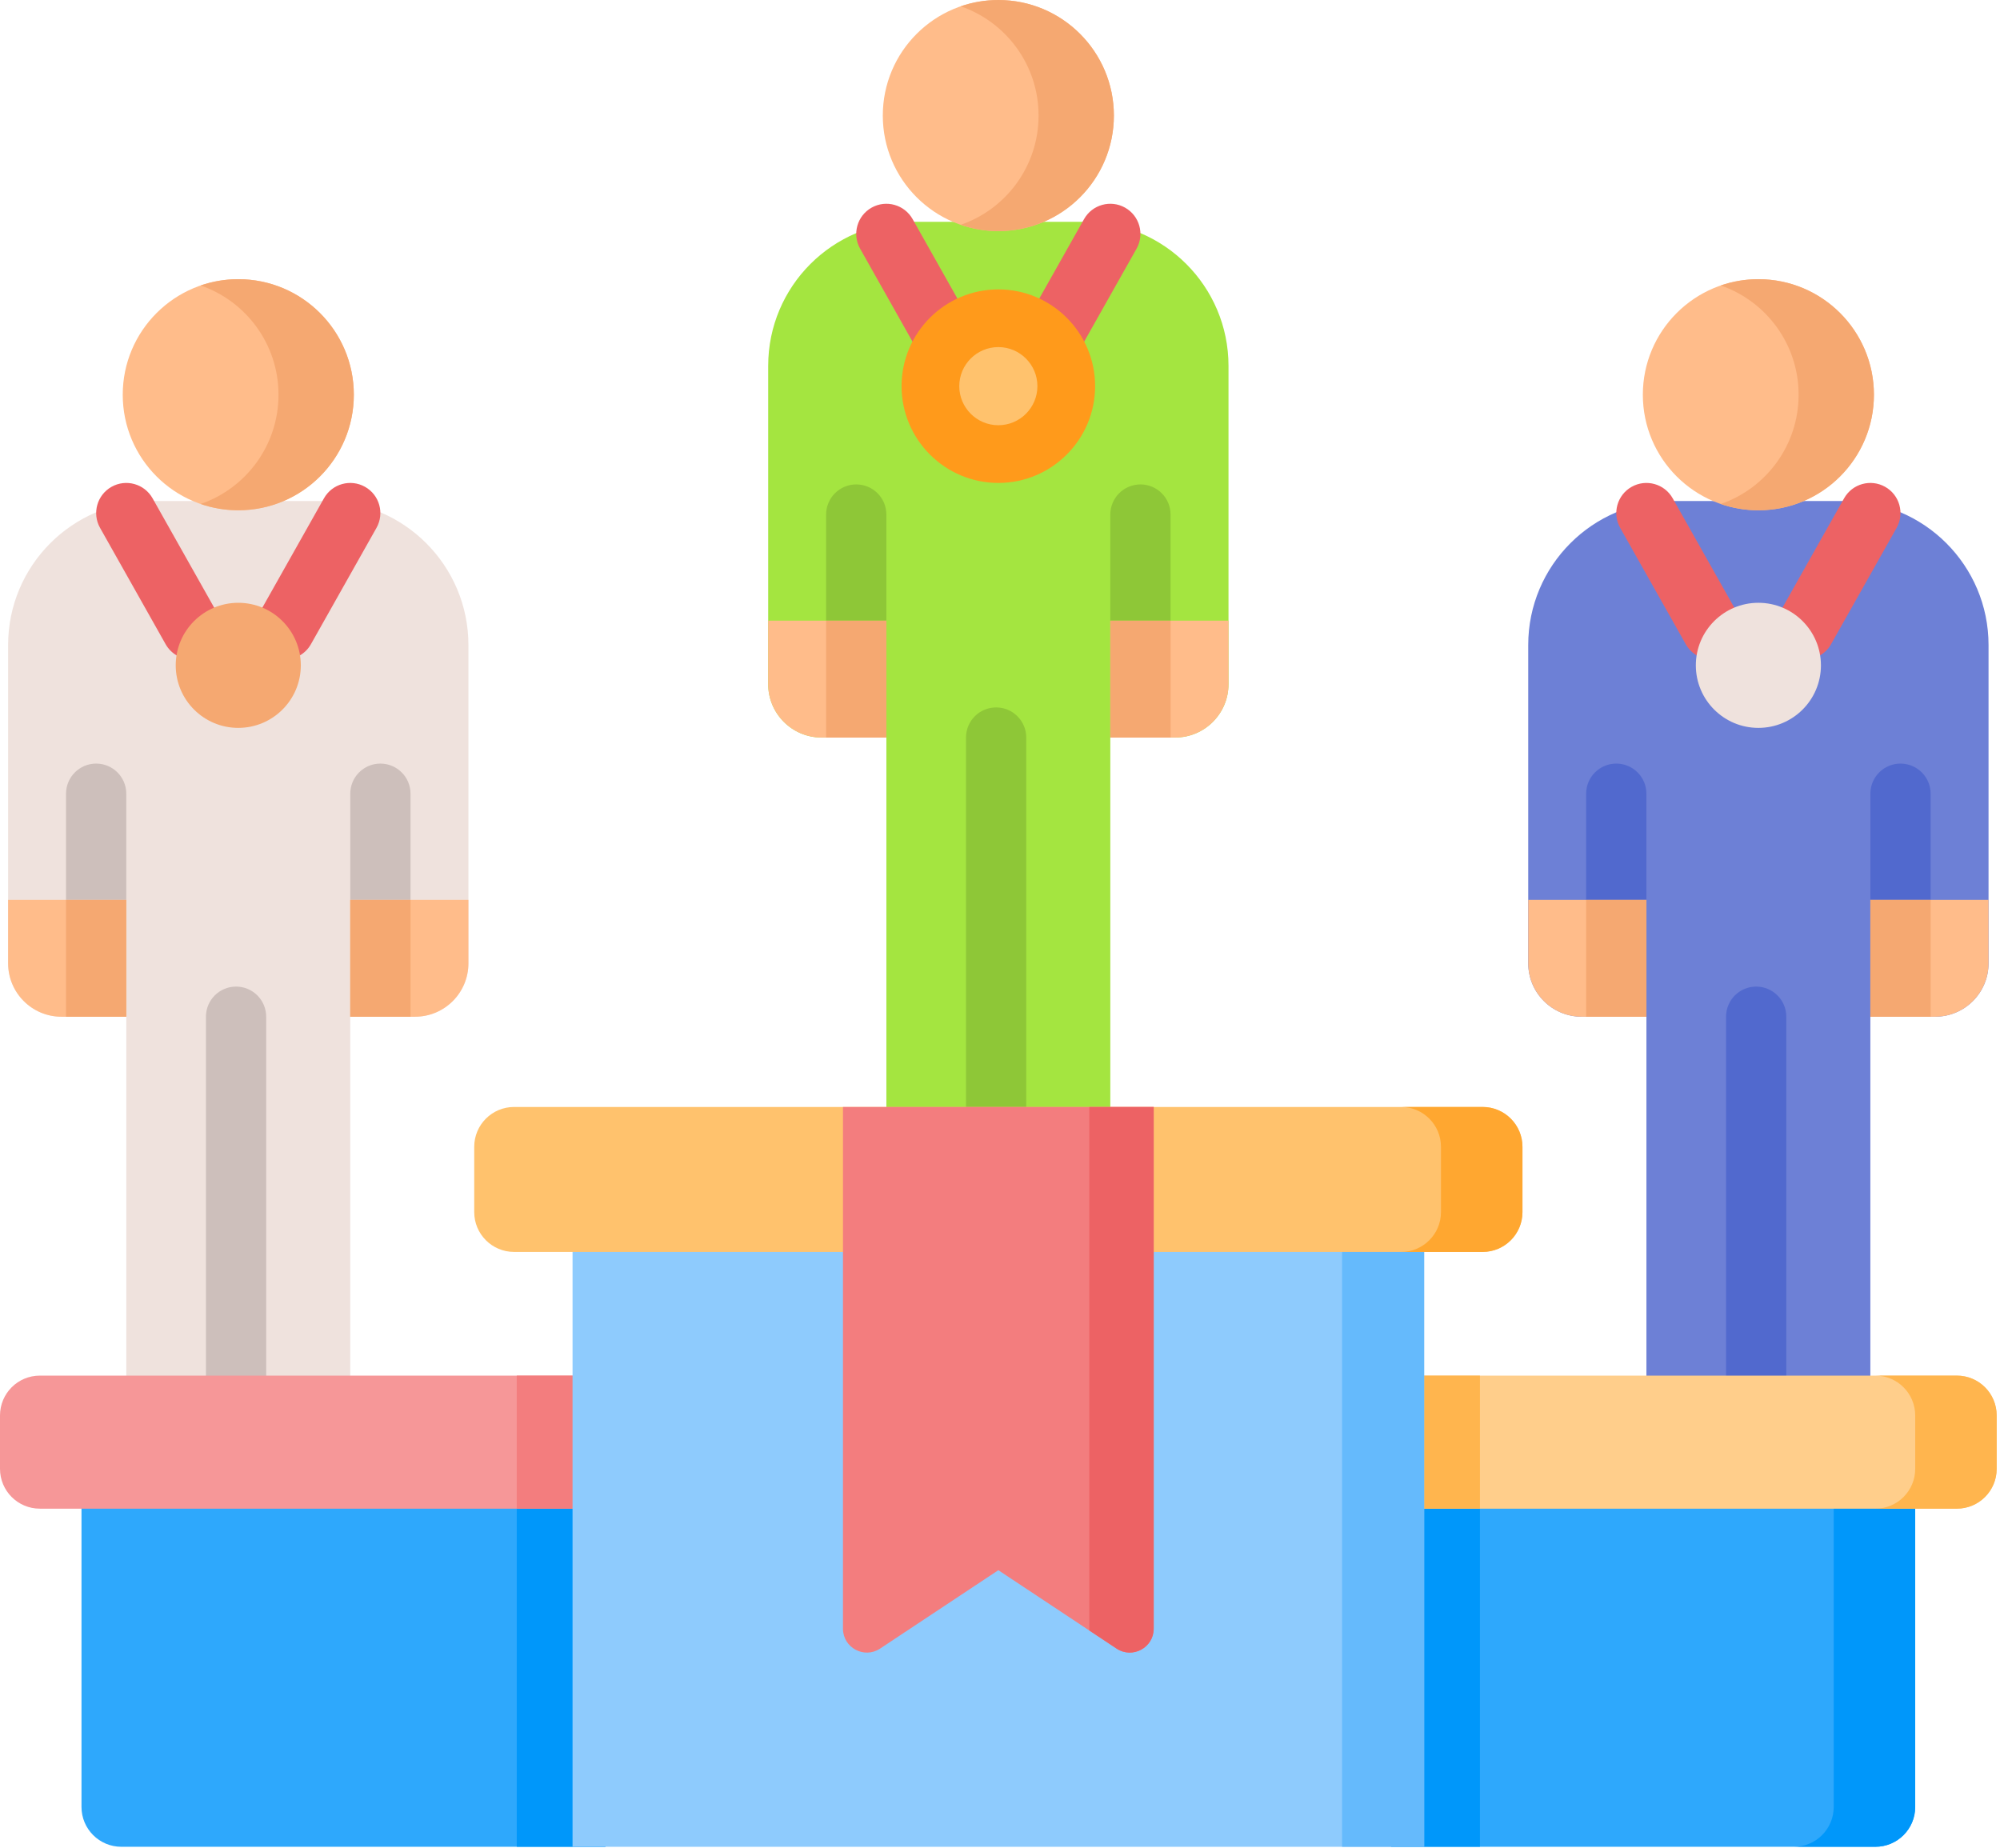 <svg width="342" height="316" viewBox="0 0 342 316" fill="none" xmlns="http://www.w3.org/2000/svg">
<path d="M210.074 62.567V116.984C210.074 122.034 205.982 126.119 200.939 126.119H189.862V192.206H151.571V126.119H140.494C135.452 126.119 131.36 122.034 131.36 116.984V62.567C131.36 48.963 142.389 37.934 155.986 37.934H185.447C199.044 37.933 210.074 48.962 210.074 62.567Z" fill="#A4E540"/>
<path d="M162.786 65.044C160.987 65.044 159.239 64.1 158.292 62.421L147.081 42.527C145.684 40.049 146.561 36.906 149.04 35.509C151.519 34.113 154.662 34.989 156.059 37.468L167.27 57.361C168.667 59.84 167.79 62.983 165.311 64.38C164.512 64.83 163.643 65.044 162.786 65.044Z" fill="#ED6264"/>
<path d="M178.645 65.044C177.788 65.044 176.919 64.83 176.12 64.379C173.641 62.982 172.764 59.84 174.16 57.361L185.372 37.468C186.769 34.989 189.912 34.113 192.39 35.508C194.869 36.906 195.746 40.048 194.35 42.527L183.139 62.42C182.192 64.099 180.445 65.044 178.645 65.044Z" fill="#ED6264"/>
<path d="M151.569 106.131V126.123H140.495C135.452 126.123 131.357 122.035 131.357 116.985V106.131H151.569Z" fill="#FFBC8A"/>
<path d="M210.075 106.131V116.985C210.075 122.035 205.981 126.123 200.938 126.123H189.863V106.131H210.075Z" fill="#FFBC8A"/>
<path d="M151.57 87.987V106.131H141.265V87.987C141.265 85.143 143.573 82.835 146.418 82.835C149.262 82.835 151.57 85.143 151.57 87.987Z" fill="#8EC737"/>
<path d="M151.57 106.131H141.265V126.123H151.57V106.131Z" fill="#F5A871"/>
<path d="M200.168 87.987V106.131H189.863V87.987C189.863 85.143 192.171 82.835 195.015 82.835C197.86 82.835 200.168 85.143 200.168 87.987Z" fill="#8EC737"/>
<path d="M200.168 106.131H189.863V126.123H200.168V106.131Z" fill="#F5A871"/>
<path d="M170.338 196.881C167.492 196.881 165.186 194.575 165.186 191.729V126.121C165.186 123.275 167.492 120.969 170.338 120.969C173.183 120.969 175.49 123.275 175.49 126.121V191.729C175.49 194.575 173.183 196.881 170.338 196.881Z" fill="#8EC737"/>
<path d="M170.716 39.518C181.628 39.518 190.473 30.673 190.473 19.761C190.473 8.85 181.628 0.004 170.716 0.004C159.805 0.004 150.959 8.85 150.959 19.761C150.959 30.673 159.805 39.518 170.716 39.518Z" fill="#FFBC8A"/>
<path d="M190.476 19.761C190.476 30.675 181.632 39.52 170.717 39.52C168.459 39.52 166.295 39.142 164.279 38.441C172.026 35.778 177.594 28.416 177.594 19.76C177.594 11.103 172.026 3.748 164.279 1.079C166.295 0.378 168.459 0 170.717 0C181.632 0.001 190.476 8.853 190.476 19.761Z" fill="#F5A871"/>
<path d="M170.716 76.462C176.476 76.462 181.145 71.792 181.145 66.033C181.145 60.273 176.476 55.603 170.716 55.603C164.956 55.603 160.287 60.273 160.287 66.033C160.287 71.792 164.956 76.462 170.716 76.462Z" fill="#FFC26D"/>
<path d="M170.716 82.583C161.59 82.583 154.166 75.159 154.166 66.033C154.166 56.907 161.59 49.484 170.716 49.484C179.842 49.484 187.265 56.908 187.265 66.034C187.265 75.16 179.841 82.583 170.716 82.583ZM170.716 59.353C167.032 59.353 164.036 62.35 164.036 66.033C164.036 69.716 167.033 72.713 170.716 72.713C174.399 72.713 177.396 69.716 177.396 66.033C177.396 62.35 174.399 59.353 170.716 59.353Z" fill="#FF9A1B"/>
<path d="M80.101 110.305V164.723C80.101 169.772 76.009 173.857 70.966 173.857H59.889V237.922H21.598V173.857H10.521C5.479 173.857 1.387 169.772 1.387 164.723V110.305C1.387 96.701 12.416 85.672 26.013 85.672H55.474C69.072 85.672 80.101 96.701 80.101 110.305Z" fill="#EFE2DD"/>
<path d="M21.6 153.869V173.861H10.519C5.476 173.861 1.389 169.773 1.389 164.724V153.869H21.6Z" fill="#FFBC8A"/>
<path d="M80.098 153.869V164.724C80.098 169.773 76.01 173.861 70.968 173.861H59.887V153.869H80.098Z" fill="#FFBC8A"/>
<path d="M21.594 135.725V153.869H11.289V135.725C11.289 132.881 13.598 130.573 16.441 130.573C19.293 130.573 21.594 132.881 21.594 135.725Z" fill="#CDBFBB"/>
<path d="M21.594 153.869H11.289V173.861H21.594V153.869Z" fill="#F5A871"/>
<path d="M70.2 135.725V153.869H59.895V135.725C59.895 132.881 62.196 130.573 65.047 130.573C67.892 130.573 70.2 132.881 70.2 135.725Z" fill="#CDBFBB"/>
<path d="M70.2 153.869H59.895V173.861H70.2V153.869Z" fill="#F5A871"/>
<path d="M40.367 242.597C37.521 242.597 35.215 240.29 35.215 237.445V173.859C35.215 171.013 37.522 168.707 40.367 168.707C43.213 168.707 45.519 171.014 45.519 173.859V237.444C45.519 240.29 43.213 242.597 40.367 242.597Z" fill="#CDBFBB"/>
<path d="M40.745 87.257C51.657 87.257 60.503 78.411 60.503 67.499C60.503 56.588 51.657 47.742 40.745 47.742C29.834 47.742 20.988 56.588 20.988 67.499C20.988 78.411 29.834 87.257 40.745 87.257Z" fill="#FFBC8A"/>
<path d="M60.506 67.499C60.506 78.413 51.661 87.258 40.746 87.258C38.488 87.258 36.324 86.881 34.309 86.179C42.055 83.516 47.623 76.155 47.623 67.498C47.623 58.842 42.055 51.487 34.309 48.817C36.325 48.116 38.489 47.738 40.746 47.738C51.66 47.74 60.506 56.591 60.506 67.499Z" fill="#F5A871"/>
<path d="M32.815 112.783C31.016 112.783 29.268 111.838 28.321 110.159L17.11 90.266C15.713 87.787 16.59 84.644 19.069 83.247C21.548 81.851 24.691 82.727 26.088 85.206L37.299 105.1C38.696 107.578 37.819 110.721 35.34 112.118C34.541 112.568 33.672 112.783 32.815 112.783Z" fill="#ED6264"/>
<path d="M48.674 112.782C47.817 112.782 46.948 112.568 46.149 112.118C43.67 110.72 42.793 107.578 44.19 105.099L55.401 85.206C56.799 82.727 59.94 81.852 62.42 83.247C64.898 84.644 65.775 87.787 64.379 90.265L53.168 110.159C52.221 111.838 50.474 112.782 48.674 112.782Z" fill="#ED6264"/>
<path d="M40.744 124.468C46.651 124.468 51.439 119.679 51.439 113.772C51.439 107.866 46.651 103.077 40.744 103.077C34.837 103.077 30.049 107.866 30.049 113.772C30.049 119.679 34.837 124.468 40.744 124.468Z" fill="#F5A871"/>
<path d="M340.041 110.305V164.723C340.041 169.772 335.949 173.857 330.906 173.857H319.83V237.922H281.538V173.857H270.461C265.418 173.857 261.326 169.772 261.326 164.723V110.305C261.326 96.701 272.355 85.672 285.953 85.672H315.414C329.012 85.672 340.041 96.701 340.041 110.305Z" fill="#6D80D6"/>
<path d="M281.541 153.869V173.861H270.46C265.418 173.861 261.33 169.773 261.33 164.724V153.869H281.541Z" fill="#FFBC8A"/>
<path d="M340.038 153.869V164.724C340.038 169.773 335.95 173.861 330.907 173.861H319.826V153.869H340.038Z" fill="#FFBC8A"/>
<path d="M281.536 135.725V153.869H271.23V135.725C271.23 132.881 273.538 130.573 276.383 130.573C279.234 130.573 281.536 132.881 281.536 135.725Z" fill="#5169CE"/>
<path d="M281.536 153.869H271.23V173.861H281.536V153.869Z" fill="#F5A871"/>
<path d="M330.139 135.725V153.869H319.834V135.725C319.834 132.881 322.135 130.573 324.986 130.573C327.83 130.573 330.139 132.881 330.139 135.725Z" fill="#5169CE"/>
<path d="M330.139 153.869H319.834V173.861H330.139V153.869Z" fill="#F5A871"/>
<path d="M300.306 242.597C297.46 242.597 295.154 240.29 295.154 237.445V173.859C295.154 171.013 297.461 168.707 300.306 168.707C303.152 168.707 305.459 171.014 305.459 173.859V237.444C305.459 240.29 303.153 242.597 300.306 242.597Z" fill="#5169CE"/>
<path d="M300.683 87.257C311.595 87.257 320.44 78.411 320.44 67.499C320.44 56.588 311.595 47.742 300.683 47.742C289.771 47.742 280.926 56.588 280.926 67.499C280.926 78.411 289.771 87.257 300.683 87.257Z" fill="#FFBC8A"/>
<path d="M320.443 67.499C320.443 78.413 311.599 87.258 300.684 87.258C298.425 87.258 296.261 86.881 294.246 86.179C301.992 83.516 307.561 76.155 307.561 67.498C307.561 58.842 301.992 51.487 294.246 48.817C296.262 48.116 298.426 47.738 300.684 47.738C311.598 47.74 320.443 56.591 320.443 67.499Z" fill="#F5A871"/>
<path d="M292.756 112.783C290.957 112.783 289.209 111.838 288.263 110.159L277.051 90.266C275.654 87.787 276.531 84.644 279.011 83.247C281.49 81.851 284.632 82.727 286.029 85.206L297.241 105.1C298.638 107.578 297.761 110.721 295.281 112.118C294.482 112.568 293.613 112.783 292.756 112.783Z" fill="#ED6264"/>
<path d="M308.616 112.782C307.759 112.782 306.89 112.568 306.091 112.118C303.612 110.72 302.735 107.579 304.131 105.1L315.342 85.207C316.739 82.727 319.882 81.852 322.36 83.247C324.839 84.644 325.716 87.786 324.32 90.265L313.109 110.158C312.163 111.839 310.416 112.782 308.616 112.782Z" fill="#ED6264"/>
<path d="M300.683 124.468C306.59 124.468 311.379 119.679 311.379 113.772C311.379 107.866 306.59 103.077 300.683 103.077C294.777 103.077 289.988 107.866 289.988 113.772C289.988 119.679 294.777 124.468 300.683 124.468Z" fill="#EFE2DD"/>
<path d="M103.539 252.777V315.8H20.75C16.988 315.8 13.935 312.754 13.935 308.986V252.777H103.539Z" fill="#2EA8FC"/>
<path d="M103.538 252.777H88.363V315.8H103.538V252.777Z" fill="#0097FA"/>
<path d="M327.5 252.777V308.986C327.5 312.754 324.447 315.8 320.686 315.8H237.896V252.777H327.5Z" fill="#2EA8FC"/>
<path d="M253.071 252.777H237.896V315.8H253.071V252.777Z" fill="#0097FA"/>
<path d="M327.501 252.777V308.986C327.501 312.754 324.448 315.8 320.687 315.8H306.752C310.513 315.8 313.566 312.754 313.566 308.986V252.777H327.501Z" fill="#0097FA"/>
<path d="M103.423 235.23V257.983H6.814C3.046 257.983 0 254.93 0 251.169V242.045C0 238.283 3.046 235.23 6.814 235.23H103.423Z" fill="#F69798"/>
<path d="M103.422 235.23H88.363V257.983H103.422V235.23Z" fill="#F37D7E"/>
<path d="M341.434 242.045V251.169C341.434 254.93 338.389 257.983 334.62 257.983H238.012V235.23H334.62C338.389 235.23 341.434 238.283 341.434 242.045Z" fill="#FFCE8B"/>
<path d="M341.434 242.045V251.169C341.434 254.93 338.389 257.983 334.62 257.983H320.686C324.454 257.983 327.5 254.93 327.5 251.169V242.045C327.5 238.283 324.454 235.23 320.686 235.23H334.62C338.389 235.23 341.434 238.283 341.434 242.045Z" fill="#FFB54E"/>
<path d="M253.07 235.23H238.012V257.983H253.07V235.23Z" fill="#FFB54E"/>
<path d="M243.529 201.684H97.906V315.803H243.529V201.684Z" fill="#8ECBFD"/>
<path d="M243.529 201.684H229.494V315.803H243.529V201.684Z" fill="#65BAFC"/>
<path d="M253.527 214.081H87.906C84.143 214.081 81.092 211.03 81.092 207.267V196.105C81.092 192.342 84.143 189.291 87.906 189.291H253.527C257.29 189.291 260.341 192.342 260.341 196.105V207.267C260.341 211.03 257.29 214.081 253.527 214.081Z" fill="#FFC26D"/>
<path d="M260.341 196.105V207.266C260.341 211.027 257.288 214.08 253.527 214.08H239.592C243.353 214.08 246.406 211.027 246.406 207.266V196.105C246.406 192.344 243.353 189.291 239.592 189.291H253.527C257.288 189.291 260.341 192.344 260.341 196.105Z" fill="#FFA730"/>
<path d="M190.936 281.909L170.716 268.505L150.496 281.909C147.778 283.711 144.148 281.762 144.148 278.502V189.291H197.283V278.502C197.283 281.762 193.653 283.71 190.936 281.909Z" fill="#F37D7E"/>
<path d="M197.283 189.293V278.501C197.283 281.758 193.651 283.707 190.932 281.908L186.258 278.808C186.265 278.706 186.271 278.603 186.271 278.501V189.293H197.283Z" fill="#ED6264"/>
</svg>
